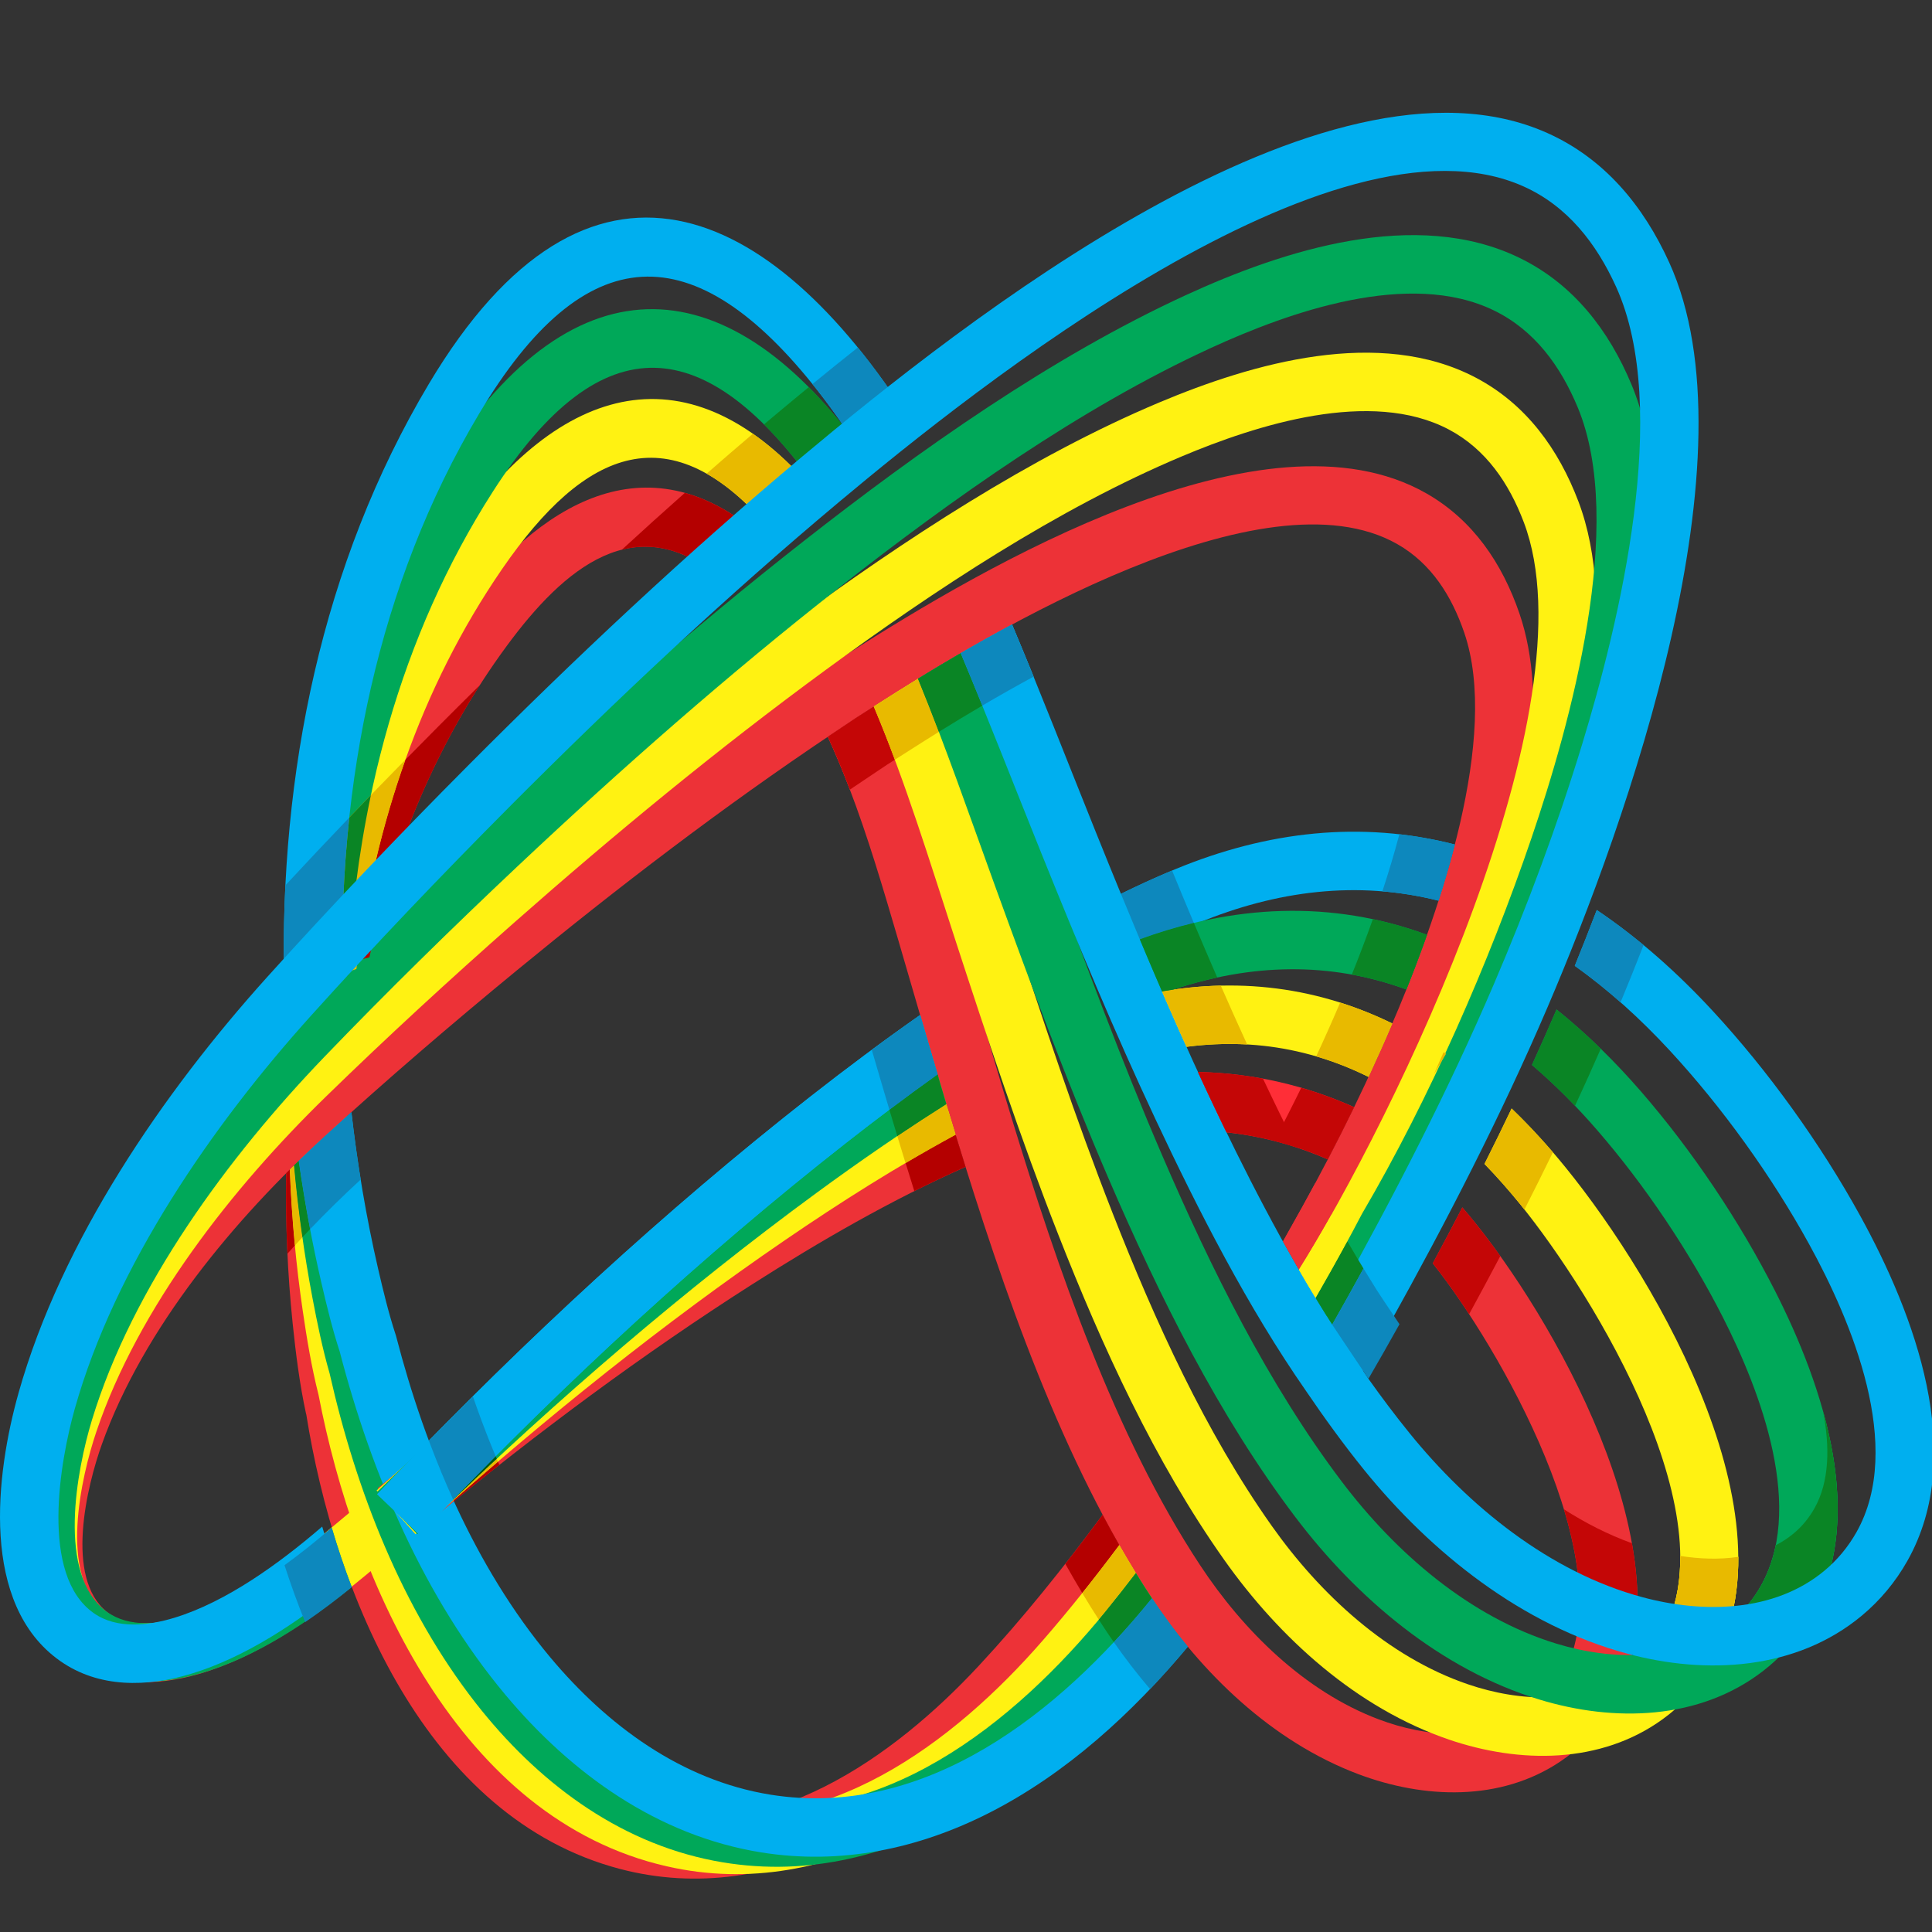 <?xml version="1.0" encoding="UTF-8"?>
<!DOCTYPE svg PUBLIC "-//W3C//DTD SVG 1.1//EN" "http://www.w3.org/Graphics/SVG/1.1/DTD/svg11.dtd">
<!-- Creator: CorelDRAW -->
<svg xmlns="http://www.w3.org/2000/svg" xml:space="preserve" width="1.707in" height="1.707in" version="1.1" style="shape-rendering:geometricPrecision; text-rendering:geometricPrecision; image-rendering:optimizeQuality; fill-rule:evenodd; clip-rule:evenodd"
viewBox="0 0 1706.66 1706.66"
 xmlns:xlink="http://www.w3.org/1999/xlink"
 xmlns:xodm="http://www.corel.com/coreldraw/odm/2003">
 <rect x="0" y="0" width="1706.66" height="1706.66" fill="#333333" stroke="none"/>
 <defs>
  <style type="text/css">
   <![CDATA[
    .fil7 {fill:#FFF212}
    .fil1 {fill:#FFF212}
    .fil13 {fill:#ED3237}
    .fil0 {fill:#ED3237}
    .fil5 {fill:#00AFEF}
    .fil3 {fill:#00AFEF}
    .fil2 {fill:#00A859}
    .fil4 {fill:#00A859}
    .fil11 {fill:#005A13}
    .fil9 {fill:#0A8525}
    .fil12 {fill:#0D88BD}
    .fil10 {fill:#B40000}
    .fil6 {fill:#C40606}
    .fil8 {fill:#E8BA00}
    .fil14 {fill:#FF2E37}
   ]]>
  </style>
 </defs>
 <g id="Layer_x0020_1">
  <path class="fil0" d="M774.87 622.18c8.43,17.95 16.17,36.25 23.27,54.73 17.29,45.01 31.18,92.33 44.77,138.58 16.91,57.53 33.26,115.2 50.82,172.54 40.32,131.63 90.73,279.87 166.49,394.74 38,57.61 92.08,111.26 157.63,136.02 41.87,15.81 93.23,20.46 132.05,-5.85 9.96,-6.75 18.44,-15.19 25.35,-25.03 65.39,-93.2 -44.85,-286.84 -102.91,-363.27 -2.2,-2.89 -4.43,-5.77 -6.69,-8.62 8.82,-16.41 17.54,-32.89 26.12,-49.45 7.49,8.71 14.7,17.67 21.65,26.82 74.67,98.31 186.61,306.54 104.06,424.2 -10.5,14.97 -23.5,27.85 -38.64,38.11 -53.23,36.07 -121.13,33.35 -179.22,11.41 -75.99,-28.71 -138.33,-88.96 -182.47,-155.89 -78.81,-119.49 -130.85,-271.22 -172.76,-408.06 -17.62,-57.52 -34.03,-115.38 -50.99,-173.09 -13.19,-44.89 -26.66,-90.95 -43.43,-134.63 -5.77,-15.03 -12,-29.94 -18.71,-44.61l3.07 -2.06 21.44 -14.36 19.1 -12.22z"/>
  <path class="fil0" d="M270.43 1249.22c-5.67,-25.86 -9.2,-53.96 -11.91,-80.19 -4.53,-43.92 -6.43,-88.39 -5.66,-132.71l3.15 -3.15 0.48 -0.48 0.17 -0.17 0.31 -0.31 0.48 -0.48 0.03 -0.02 0.46 -0.46 0.36 -0.35 0.13 -0.13 0.48 -0.47 0.21 -0.21 0.27 -0.27 0.49 -0.48 0.06 -0.06 0.82 -0.81 0.08 -0.09 0.48 -0.48 0.25 -0.24 0.24 -0.24 0.48 -0.47 0.1 -0.1 0.39 -0.38 0.43 -0.42 0.05 -0.05 0.48 -0.47 0.29 -0.28 0.2 -0.19 0.48 -0.47 0.14 -0.13 0.35 -0.34 0.47 -0.46 0.01 -0.02 0.48 -0.47 0.33 -0.31 0.65 -0.63 0.18 -0.17 0.31 -0.3 0.48 -0.47 0.03 -0.03 0.46 -0.44 0.37 -0.35 0.12 -0.12 0.49 -0.47 0.22 -0.2 0.27 -0.26 0.49 -0.46 0.07 -0.06 0.42 -0.4 0.41 -0.39 0.08 -0.08 0.48 -0.46 0.26 -0.24 0.24 -0.22 0.48 -0.46 0.11 -0.1 0.38 -0.37 0.44 -0.42 0.04 -0.04 0.49 -0.46 0.3 -0.28 0.19 -0.19 0.48 -0.45 0.15 -0.14 0.34 -0.32 0.48 -0.46 0.01 -0 0.48 -0.46 0.33 -0.31 0.15 -0.14 0.49 -0.46 0.18 -0.17 0.31 -0.29 0.49 -0.46 0.03 -0.03 0.46 -0.43 0.37 -0.35 0.12 -0.1 0.48 -0.46 0.22 -0.2 0.27 -0.24 0.49 -0.46 0.07 -0.07 0.42 -0.38 0.41 -0.38 0.08 -0.07 0.48 -0.45 0.26 -0.24 0.22 -0.21 0.49 -0.45 0.11 -0.1 0.38 -0.35 0.45 -0.41 0.04 -0.04 0.49 -0.45 0.3 -0.27 0.19 -0.17 0.49 -0.44 0.15 -0.14 0.34 -0.31 0.49 -0.44 0.3 -0.28 0.31 -0.28 0.3 -0.28 0.61 -0.56 0.3 -0.28 0.31 -0.28 0.3 -0.28 0.14 -0.12 0.17 -0.16 0.31 -0.28 0.3 -0.28 0.31 -0.28 0.3 -0.28 0.31 -0.28 0.3 -0.28 0.31 -0.28 0.27 -0.24 0.04 -0.04 0.31 -0.28 0.3 -0.28 0.31 -0.28 0.3 -0.28 0.31 -0.28 0.3 -0.28 0.31 -0.28 0.3 -0.28 0.09 -0.08 0.22 -0.19 0.3 -0.28 0.31 -0.28 0.31 -0.28 0.31 -0.28 0.31 -0.28 0.3 -0.28 0.31 -0.28 0.23 -0.21 0.08 -0.07 0.3 -0.28 0.31 -0.28 0.31 -0.28 0.31 -0.28 0.31 -0.28 0.31 -0.28 0.3 -0.28 0.31 -0.28 0.06 -0.05 0.25 -0.23 0.3 -0.28 0.31 -0.28 0.31 -0.28 0.3 -0.28 0.31 -0.28 0.31 -0.28 0.31 -0.28 0.19 -0.17 0.12 -0.11 0.31 -0.28 0.31 -0.28 0.31 -0.28 0.31 -0.28 0.31 -0.28 0.31 -0.28 0.31 -0.28 0.31 -0.28 0.01 -0.01 0.3 -0.27 0.3 -0.28 0.31 -0.28 0.31 -0.28 0.14 -0.13c-3.92,59.13 -2.81,119.11 3.28,178.01 2.54,24.46 5.8,50.9 11.12,74.98l0.17 0.77 0.12 0.78c21.44,135.87 90.23,321.62 239.49,360.78 117.22,30.76 228.21,-48.22 303.86,-129.61 39.03,-41.98 75.27,-87.3 109.41,-133.46 8.87,16.74 18.13,33.11 27.82,49 -31.26,41.36 -64.26,81.79 -99.44,119.64 -89.7,96.49 -217.33,180.44 -354.74,144.39 -171.59,-45.03 -252.11,-243.54 -277.26,-401.91z"/>
  <path class="fil1" d="M816.09 596.41c1.31,3 2.59,6.02 3.87,9.04 28.18,66.82 50.3,139.22 72.79,208.24 28.26,86.72 56.87,173.33 90.22,258.26 37.07,94.42 81.74,192.93 140.45,275.96 42.63,60.29 102.31,115.71 173.26,139.92 45.65,15.57 100.98,18.66 141.85,-11.02 10.52,-7.64 19.41,-17.07 26.54,-27.95 66.92,-102.28 -57.16,-304.98 -122.16,-385.03 -10,-12.31 -20.51,-24.24 -31.57,-35.64 8.15,-16.26 16.14,-32.58 23.97,-48.97 16.97,16.3 32.83,33.79 47.66,52.05 82.3,101.35 208.56,318.59 125.28,445.87 -10.55,16.13 -23.81,30.14 -39.4,41.46 -55,39.94 -126.72,39.29 -188.82,18.11 -81.52,-27.81 -149.66,-89.57 -198.74,-158.97 -61.22,-86.58 -107.7,-188.44 -146.36,-286.91 -33.72,-85.88 -62.67,-173.44 -91.24,-261.12 -22.03,-67.58 -43.69,-138.76 -71.28,-204.18l-0.59 -1.39 5.49 -3.51c11.17,-7.14 24.23,-15.35 38.78,-24.22z"/>
  <path class="fil1" d="M281.29 1231.76c-6.03,-23.74 -10.28,-49.38 -13.81,-73.53 -6.06,-41.31 -9.87,-83.19 -11.46,-125.06 10.33,-10.28 20.75,-20.18 31.14,-29.67 6.51,-5.96 13.05,-11.88 19.62,-17.8 -0.1,55.11 3.79,110.63 11.78,165.11 3.31,22.57 7.26,46.75 12.94,68.91l0.2 0.77 0.15 0.78c27.65,144.59 107.64,340.3 268.59,377 126.6,28.86 242.32,-59.15 320.54,-148.96 23.69,-27.2 46.18,-55.54 67.78,-84.46 9.07,15.9 18.53,31.39 28.41,46.37l0.59 0.89c-18.57,24.28 -37.81,48.1 -57.87,71.13 -91.83,105.43 -223.88,198.91 -370.92,165.39 -183.44,-41.83 -275.58,-249.91 -307.67,-416.86z"/>
  <path class="fil2" d="M291.23 1213.44c-6.27,-21.67 -11.05,-44.95 -15.24,-67.04 -7.31,-38.57 -12.7,-77.7 -16.26,-116.91 9.11,-8.97 18.27,-17.64 27.42,-25.99 6.97,-6.37 13.96,-12.7 20.98,-19.02 2.94,51.01 9.07,102.15 18.57,152.31 3.92,20.7 8.4,42.71 14.31,62.98l0.22 0.77 0.17 0.78c21.45,95.31 59,194.02 119.69,271.53 45.36,57.94 105.67,105.85 179.3,120.14 135.86,26.37 256.01,-71.12 336.26,-169.53 9.09,-11.15 17.99,-22.46 26.72,-33.9 4.5,7.33 9.09,14.55 13.78,21.66 5.25,7.96 10.76,15.82 16.52,23.56 -5.61,7.17 -11.28,14.28 -17.03,21.33 -93.34,114.47 -229.64,217.94 -386.08,187.58 -86.16,-16.72 -156.9,-71.02 -210.11,-138.99 -65.37,-83.51 -106.02,-188.51 -129.23,-291.25z"/>
  <path class="fil3" d="M300.22 1194.35c-6.45,-19.63 -11.63,-40.93 -16.28,-61 -8.25,-35.58 -14.89,-71.68 -20.05,-107.94 7.73,-7.52 15.5,-14.83 23.25,-21.91 7.72,-7.06 15.48,-14.08 23.27,-21.08 5.31,46.5 13.1,92.95 23.63,138.51 4.42,19.11 9.31,39.35 15.44,58.03l0.26 0.79 0.22 0.82c26,100.22 69.19,203.45 136.14,283.48 50.17,59.97 115.89,108.7 194.57,121.31 136.79,21.93 255.5,-72.87 336.88,-173.52 9.7,14.67 20.29,29.02 31.7,42.78 -48.88,58.65 -107.3,112.09 -175.18,146.67 -62.9,32.04 -131.4,46.31 -201.57,35.07 -91.29,-14.64 -167.64,-69.42 -225.99,-139.16 -71.82,-85.85 -118.31,-195.25 -146.31,-302.84z"/>
  <path class="fil0" d="M852.94 1030.77c-65.4,29.03 -128.99,65.83 -188.9,104.03 -96.33,61.42 -189.45,130.86 -277.74,203.38l-19.94 16.39 -32.75 -39.92 19.95 -16.38c89.89,-73.84 184.67,-144.48 282.76,-207.02 63.86,-40.72 131.6,-79.7 201.39,-110.18 2.22,7.37 4.45,14.72 6.7,22.08 2.8,9.15 5.65,18.35 8.54,27.62z"/>
  <path class="fil1" d="M844.13 1002.3c-51.8,28.1 -102,59.88 -150.5,93.06 -107.08,73.27 -210.46,156.32 -307.36,242.65l-19.28 17.17 -34.32 -38.57 19.28 -17.17c98.55,-87.78 203.65,-172.19 312.55,-246.7 52.91,-36.2 107.76,-70.73 164.46,-100.9 4.98,16.84 10.02,33.67 15.17,50.47z"/>
  <path class="fil2" d="M835.95 975.3c-39.17,24.7 -77.34,51.11 -114.66,78.45 -116.86,85.66 -229.67,183.02 -334.03,283.63l-18.58 17.91 -35.81 -37.19 18.58 -17.92c106.02,-102.21 220.6,-201.06 339.33,-288.09 42.19,-30.92 85.45,-60.65 129.97,-88.19 5.01,17.15 10.06,34.28 15.19,51.39z"/>
  <path class="fil0" d="M749.54 577.1c119.37,-76.28 367.45,-222.72 510.35,-141.33 41.36,23.56 67.19,61.96 82.37,106.31 51.7,150.97 -72.11,414.24 -146.5,548.68l-33.56 55.85 -14.79 -25 -14.1 -24.93 17.3 -30.93c31.38,-56.71 60.2,-115.43 85.06,-175.29 35.71,-86.03 89.41,-239.24 57.77,-331.63 -11.01,-32.17 -28.94,-61 -59.08,-78.17 -117.96,-67.18 -359.53,77.67 -457.04,139.98l-21.54 13.78 -21.44 14.36c-96.09,64.33 -188.66,135.17 -277.99,208.58 -57.48,47.24 -114.24,95.96 -169.19,146.15 -79.49,72.62 -160.42,169.53 -197.16,272.26 -13.25,37.05 -33.02,117.94 4.51,148.19 18.34,14.78 46.04,11.22 66.96,5.13 46.87,-13.65 95.26,-48.97 131.9,-80.25l9.81 -8.38 23.68 47.66c-3.46,2.96 -6.99,5.92 -10.58,8.88 -40.85,33.65 -90.21,67.06 -140.38,81.68 -38.38,11.18 -81.14,11.79 -113.76,-14.49 -59.14,-47.66 -42.88,-143.89 -20.74,-205.81 39.72,-111.07 124.92,-214.41 210.96,-293 55.61,-50.81 113.05,-100.11 171.23,-147.93 90.63,-74.48 184.55,-146.32 282.04,-211.59 14.68,-9.82 29.03,-19.23 43.92,-28.74z"/>
  <path class="fil0" d="M275.89 834.52c23.44,-106.3 65.63,-206.91 130.37,-294.79 69,-93.67 164.45,-153.67 264.94,-67.04l-33.7 39.13c-75.44,-65.04 -139.8,-9.19 -189.69,58.55 -60.44,82.04 -99.63,176.06 -121.51,275.28l-55.96 14.09 5.56 -25.21z"/>
  <path class="fil1" d="M263.65 849.5c16.97,-134.56 60.23,-263.94 137.44,-376.2 92.85,-135.02 208.59,-169.62 319.62,-38.02l-39.44 33.31c-88.45,-104.85 -164.39,-72.57 -237.67,33.98 -72.5,105.41 -112.81,227.07 -128.75,353.39l-54.43 19.15 3.23 -25.62z"/>
  <path class="fil4" d="M255.89 859.16c7.77,-160.17 48.98,-316.94 136.07,-452.8 116.91,-182.39 253.89,-171.28 371.81,-4.97l-42.09 29.88c-96.96,-136.75 -189.59,-147.85 -286.27,2.96 -82.16,128.19 -120.63,276.36 -127.96,427.43l-52.8 23.29 1.25 -25.79z"/>
  <path class="fil1" d="M323.58 1391.07c-4.24,3.54 -8.59,7.09 -13.02,10.63 -40.12,32.01 -87.95,63.22 -136.51,76.98 -38.35,10.86 -80.71,11.17 -113.53,-14.42 -62.61,-48.85 -46.24,-151 -24.35,-215.93 39.89,-118.32 127.22,-230.35 215.61,-316.49 54.65,-53.26 111.07,-105.11 168.29,-155.57 89.63,-79.05 182.43,-155.52 278.85,-226.15 99.35,-72.76 211.22,-146.63 324.92,-194.51 83.05,-34.97 194.65,-66.91 279.96,-21.93 44.46,23.45 73.01,63.13 90.56,109.41 69.45,183.21 -106.56,552.65 -205.51,709.6l-13.77 21.84 -43.65 -27.55 13.77 -21.85c87.87,-139.37 262.61,-500.95 200.9,-663.72 -12.98,-34.25 -33.31,-64.62 -66.36,-82.05 -68.82,-36.3 -169.6,-4.07 -235.87,23.84 -109.82,46.24 -218.51,118.31 -314.46,188.58 -95.16,69.7 -186.75,145.2 -275.2,223.22 -56.57,49.9 -112.37,101.17 -166.41,153.82 -82.23,80.14 -165.57,185.83 -202.72,296.01 -13.42,39.8 -33.41,127.02 7.19,158.69 18.81,14.68 46.33,11.52 67.73,5.46 46.3,-13.11 94.06,-47.14 130.52,-77.57l2.44 -2.04 17.37 -14.5 33.06 39.66 -19.81 16.54z"/>
  <path class="fil5" d="M828.15 949.06c-27.35,19.52 -54.2,39.73 -80.64,60.44 -126.17,98.86 -248.22,211.75 -359.19,327.57l-17.86 18.63 -37.26 -35.74 17.86 -18.64c112.67,-117.58 236.52,-232.11 364.63,-332.48 31.74,-24.87 64.09,-49.04 97.13,-72.17 5.08,17.47 10.17,34.94 15.33,52.39z"/>
  <path class="fil1" d="M1208.9 951.3c-60.24,-29.83 -124.01,-36.46 -191.22,-21.11l-36.65 -44.59 25.16 -5.75c78.15,-17.85 153.41,-10.07 223.74,24.25 -6.75,15.82 -13.77,31.56 -21.03,47.2zm66.31 -21.81l2.21 1.3 -10.93 18.56c2.93,-6.55 5.83,-13.18 8.72,-19.86z"/>
  <path class="fil3" d="M1270.74 795.63c-71.65,-18.05 -143.06,-8.9 -212.36,19.71 -23.42,9.67 -46.31,20.65 -68.72,32.45l-24.05 -45.69c23.83,-12.56 48.19,-24.22 73.09,-34.5 80.22,-33.11 163.49,-42.96 246.46,-21.59 -4.35,16.85 -9.24,33.51 -14.42,49.63z"/>
  <path class="fil4" d="M1242.34 874.08c-67.91,-24.9 -137.19,-22.8 -206.26,0.17 -9.91,1.44 -19.88,3.31 -29.9,5.6l-5.16 1.18 -17.25 -42.28c6.45,-2.64 12.94,-5.19 19.46,-7.63 85.74,-32.17 172.89,-36.44 257.34,-5.34 -6.1,17.25 -12.31,33.52 -18.24,48.31z"/>
  <path class="fil4" d="M855.72 572.96c25.97,62.68 48.47,127.84 71.54,191.44 31.31,86.31 63.24,172.45 99.61,256.78 42.61,98.81 93.41,201.74 158.51,287.75 47.48,62.73 112.92,119.63 189.31,142.95 49.44,15.09 108.7,16.37 151.44,-16.84 11.05,-8.58 20.28,-19.03 27.55,-30.98 42.2,-69.3 1.3,-175.38 -31.73,-240.37 -29.33,-57.72 -68.72,-116.54 -111.19,-165.51 -17.72,-20.43 -36.84,-39.83 -57.48,-57.41 7.43,-16.28 14.69,-32.62 21.72,-49.02 27.13,21.73 51.98,46.35 74.74,72.58 45.23,52.15 86.97,114.48 118.22,175.94 42.57,83.76 83.33,202.75 29.81,290.65 -10.54,17.3 -23.98,32.47 -39.98,44.9 -56.52,43.91 -132.09,45.61 -198.16,25.44 -87.06,-26.58 -161.17,-89.54 -215.39,-161.17 -67.71,-89.46 -120.43,-195.69 -164.75,-298.47 -36.77,-85.27 -69.08,-172.34 -100.74,-259.62 -21.96,-60.53 -43.39,-122.58 -67.87,-182.42 13.65,-8.37 28.72,-17.38 44.85,-26.64z"/>
  <path class="fil6" d="M1395.11 1424.15c1.36,-28.14 -4.04,-59.28 -13.59,-90.89 19.05,12.17 39.14,22.41 60.06,29.98 3.98,22.22 5.74,44.08 4.65,65.02l-51.12 -4.11z"/>
  <path class="fil7" d="M1474.62 1430.54c6.92,-16.98 9.87,-35.92 9.65,-56.09 16.72,2.66 34.41,3.36 51.26,0.84 0.15,20.71 -2.3,40.7 -7.87,59.52l-53.05 -4.26z"/>
  <path class="fil2" d="M1526.56 1434.71c10.86,-8.52 19.94,-18.85 27.12,-30.65 7.33,-12.04 12.15,-25.2 14.94,-39.05 5.54,-2.83 10.79,-6.24 15.67,-10.28 7.52,-6.24 13.69,-13.75 18.5,-22.26 13.32,-23.57 13.75,-54.23 7.62,-85.86 15.2,54.72 19.6,112.44 -1.54,162.58l-16.98 30.73 -0.02 0.02 -65.31 -5.24z"/>
  <path class="fil8" d="M1474.62 1430.54c6.92,-16.98 9.87,-35.92 9.65,-56.09 16.72,2.66 34.41,3.36 51.26,0.84 0.15,20.71 -2.3,40.7 -7.87,59.52l-53.05 -4.26z"/>
  <path class="fil9" d="M1526.56 1434.71c10.86,-8.52 19.94,-18.85 27.12,-30.65 7.33,-12.04 12.15,-25.2 14.94,-39.05 5.54,-2.83 10.79,-6.24 15.67,-10.28 7.52,-6.24 13.69,-13.75 18.5,-22.26 13.32,-23.57 13.75,-54.23 7.62,-85.86 15.2,54.72 19.6,112.44 -1.54,162.58l-16.98 30.73 -0.02 0.02 -65.31 -5.24z"/>
  <path class="fil4" d="M1248.24 1097.38c-19.52,37.51 -40.84,74.7 -62.39,111.04l-13.17 22.2 -31.22 -48.56c21.22,-35.77 42.06,-72.25 61.31,-109.13l0.3 -0.56 0.31 -0.54c59.32,-101.24 111.73,-220.82 149.52,-331.66 34.29,-100.57 83.59,-277.59 40.76,-380.41 -15.09,-36.22 -37.95,-68 -73.95,-85.51 -74.74,-36.37 -180.79,1.27 -250.61,33.38 -114.97,52.87 -227.83,133.08 -327.24,210.97 -98.54,77.21 -193.09,160.44 -284.24,246.24 -58.29,54.88 -115.7,111.17 -171.2,168.89 -84.48,87.85 -169.37,202.77 -205.26,320.85 -13.11,43.12 -31.52,136.46 13.02,169.06 19.74,14.44 47.25,11.27 69.29,4.8 45.82,-13.46 92.61,-47.43 128.47,-78.05l1.08 -0.92c5.19,17.56 11.06,35.12 17.68,52.47 -39.07,31.65 -85.34,62.13 -132.69,76.05 -38.47,11.3 -80.64,11.96 -114.3,-12.67 -67.11,-49.11 -52.76,-157.23 -31.93,-225.77 38.38,-126.26 127.02,-247.59 217.44,-341.63 56.09,-58.33 114.11,-115.23 173.03,-170.69 92.28,-86.87 188.01,-171.12 287.78,-249.29 102.73,-80.49 218.72,-162.61 337.51,-217.24 86.35,-39.71 203.24,-77.42 294.74,-32.9 47.6,23.17 78.96,63.97 99.01,112.09 79.6,191.04 -93.81,587.89 -193.06,757.48z"/>
  <path class="fil3" d="M828.15 949.06c-27.35,19.52 -54.2,39.73 -80.64,60.44 -126.17,98.86 -248.22,211.75 -359.19,327.57l-17.86 18.63 -37.26 -35.74 17.86 -18.64c112.67,-117.58 236.52,-232.11 364.63,-332.48 31.74,-24.87 64.09,-49.04 97.13,-72.17 5.08,17.47 10.17,34.94 15.33,52.39z"/>
  <path class="fil10" d="M439.89 1291.18l1.24 2.87c-13.49,10.62 -26.87,21.33 -40.15,32.13l-0.39 -0.85c12.99,-11.45 26.09,-22.83 39.3,-34.15z"/>
  <path class="fil8" d="M438.8 1288.62l1.1 2.56c-13.21,11.31 -26.31,22.7 -39.3,34.15l-0.24 -0.52c12.69,-12.12 25.51,-24.19 38.44,-36.19z"/>
  <path class="fil11" d="M437.83 1286.35l0.96 2.28c-12.93,12 -25.74,24.07 -38.44,36.19l-0.07 -0.17c12.39,-12.81 24.9,-25.59 37.55,-38.3z"/>
  <path class="fil12" d="M379.24 1273.68l-0.39 -1.05 0.6 -0.61 0.6 -0.61 0.6 -0.61 0.6 -0.62 0.6 -0.61 0.61 -0.61 0.58 -0.6 0.02 -0.02 0.6 -0.61 0.6 -0.61 0.6 -0.61 0.6 -0.61 0.6 -0.61 0.61 -0.61 0.6 -0.61 0.6 -0.61 0.54 -0.55 0.06 -0.06 0.6 -0.61 0.61 -0.61 0.6 -0.61 0.61 -0.61 0.61 -0.61 0.6 -0.61 0.61 -0.61 0.61 -0.61 0.5 -0.5 0.11 -0.11 0.61 -0.61 0.61 -0.61 0.61 -0.61 0.61 -0.61 0.61 -0.61 0.61 -0.61 0.61 -0.61 0.61 -0.61 0.45 -0.46 0.15 -0.16 0.61 -0.61 0.61 -0.61 0.61 -0.61 0.61 -0.61 1.22 -1.22 0.61 -0.61 0.61 -0.61 0.41 -0.41 0.2 -0.2 0.61 -0.61 0.61 -0.61 0.61 -0.61 0.61 -0.61 0.61 -0.61 0.61 -0.61 0.61 -0.61 0.61 -0.61 0.36 -0.36 0.25 -0.25 0.61 -0.61 0.61 -0.61 0.61 -0.61 0.61 -0.61 0.61 -0.61 0.61 -0.61 0.61 -0.61 0.61 -0.61 0.31 -0.31 0.3 -0.3 0.61 -0.61 0.61 -0.61 0.61 -0.61 1.14 3.31 1.21 3.48 1.31 3.7 0 -0c5.08,14.24 10.55,28.41 16.46,42.4 -12.64,12.71 -25.16,25.48 -37.55,38.3 -7.19,-15.83 -13.84,-31.92 -19.98,-48.14l-0.59 -1.55 -0.48 -1.28z"/>
  <path class="fil10" d="M844.13 1002.3l0.26 0.85c2.8,9.15 5.65,18.35 8.54,27.62l-0.71 0.31 -0.71 0.32 -0.71 0.32 -0.93 0.41 -0.5 0.22 -0.71 0.32 -0.71 0.32 -0.71 0.32 -0.43 0.19 -0.28 0.13 -0.71 0.32 -0.71 0.33 -0.71 0.32 -0.64 0.29 -0.07 0.03 -0.71 0.32 -0.71 0.32 -0.71 0.33 -0.71 0.33 -0.15 0.07 -0.57 0.26 -0.71 0.33 -0.71 0.33 -0.71 0.33 -0.36 0.17 -0.35 0.16 -0.71 0.33 -0.71 0.33 -0.71 0.33 -0.57 0.26 -0.13 0.07 -0.71 0.33 -0.71 0.33 -0.7 0.33 -0.71 0.33 -0.07 0.04 -0.63 0.3 -0.71 0.33 -0.71 0.33 -0.71 0.34 -0.29 0.13 -0.42 0.2 -0.71 0.34 -0.71 0.34 -0.7 0.33 -0.5 0.24 -0.21 0.1 -0.71 0.34 -0.7 0.34 -0.7 0.34 -0.71 0.34 -0 0 -0.7 0.34 -0.7 0.34 -0.71 0.34 -0.7 0.35 -0.22 0.1 -0.48 0.24 -0.7 0.35 -0.7 0.34 -0.7 0.35 -0.43 0.21 -0.28 0.14 -1.41 0.69 -0.7 0.35 -0.64 0.31 -0.06 0.03 -0.7 0.35 -0.7 0.35 -1.41 0.7 -0.15 0.07 -0.56 0.28 -0.7 0.35 -0.7 0.35 -0.7 0.35c-2.6,-8.3 -5.17,-16.59 -7.72,-24.84 14.61,-8.62 29.35,-16.99 44.22,-25.06z"/>
  <path class="fil8" d="M835.91 975.13l0.11 0.37 0.03 0.08 0.14 0.46 0.07 0.25 0.06 0.21 0.13 0.46 0.04 0.12 0.1 0.33 0.13 0.46 0.14 0.46 0.1 0.33 0.04 0.13 0.13 0.46 0.06 0.2 0.08 0.25 0.13 0.46 0.03 0.08 0.11 0.38 0.12 0.41 0.01 0.05 0.11 0.34 0.1 0.35 0.02 0.06 0.09 0.29 0.1 0.35 0.04 0.15 0.06 0.19 0.1 0.35 0.07 0.25 0.03 0.09 0.11 0.35 0.1 0.34 0 0 0.11 0.34 0.1 0.34 0.03 0.1 0.07 0.24 0.1 0.35 0.06 0.2 0.05 0.15 0.1 0.34 0.09 0.3 0.02 0.05 0.1 0.35 0.1 0.34 0.02 0.05 0.09 0.3 0.1 0.34 0.05 0.15 0.06 0.2 0.1 0.35 0.08 0.24 0.03 0.1 0.21 0.69 0.11 0.35 0.1 0.34 0.03 0.1 0.07 0.24 0.1 0.35 0.06 0.2 0.05 0.15 0.1 0.35 0.09 0.29 0.01 0.05 0.11 0.35 0.1 0.35 0.02 0.04 0.09 0.3 0.1 0.35 0.05 0.14 0.06 0.2 0.11 0.35 0.07 0.24 0.03 0.11 0.11 0.34 0.1 0.34 0 0.01 0.11 0.35 0.1 0.34 0.03 0.09 0.28 0.94 0.11 0.34 0.09 0.29 0.12 0.41 0.11 0.34 0.02 0.04 0.2 0.65 0.04 0.14 0.06 0.2 0.18 0.58 0.03 0.11 0.1 0.35 0.11 0.33 0 0.02 0.11 0.34 0.11 0.34 0.03 0.09 0.08 0.26 0.11 0.34 0.06 0.19c-14.87,8.07 -29.61,16.44 -44.22,25.06l-2.97 -9.66 -4.31 -14.17c14.31,-9.62 28.74,-19.05 43.32,-28.24l-0.05 -0.16z"/>
  <path class="fil9" d="M792.63 1003.54l-0 0 -0.19 -0.62 -0.22 -0.72c-2.22,-7.32 -4.42,-14.66 -6.6,-21.98 14.04,-10.56 28.21,-20.96 42.52,-31.17l0.05 0.16 0.12 0.4 0.01 0.04 0.13 0.43 0.09 0.33 0.03 0.11 0.13 0.44 0.07 0.26 0.06 0.18 0.13 0.44 0.05 0.19 0.08 0.27 0.27 0.91 0.13 0.43 0.01 0.03 0.14 0.46 0.09 0.31 0.04 0.15 0.13 0.46 0.06 0.2 0.07 0.26 0.14 0.46 0.02 0.09 0.11 0.37 0.13 0.43 0.01 0.02 0.13 0.46 0.09 0.32 0.18 0.59 0.06 0.21 0.07 0.24 0.14 0.46 0.03 0.1 0.11 0.35 0.13 0.45 0.01 0.01 0.13 0.46 0.1 0.34 0.04 0.12 0.14 0.46 0.06 0.22 0.07 0.24 0.14 0.46 0.03 0.11 0.65 2.17 0.07 0.24 0.07 0.22 0.41 1.37 0 0.02 0.13 0.44 0.11 0.36 0.03 0.1 0.13 0.46 0.07 0.25 0.07 0.21 0.13 0.46 0.04 0.14 0.1 0.32 0.38 1.28 0.03 0.09 0.14 0.46 0.07 0.26 0.06 0.2 0.14 0.46 0.04 0.15 0.09 0.31 0.14 0.46 0.01 0.04 0.13 0.42 0.11 0.38 0.02 0.07 0.28 0.91 0.13 0.46 0.05 0.16c-14.57,9.19 -29.01,18.62 -43.32,28.24z"/>
  <path class="fil12" d="M785.63 980.22l-1.09 -3.68c-2.46,-8.25 -4.89,-16.51 -7.32,-24.78l-7.13 -24.35 0.67 -0.49 0.61 -0.45 0.04 -0.04 0.67 -0.48 0.66 -0.49 0.15 -0.11 0.51 -0.38 0.67 -0.48 0.35 -0.26 0.31 -0.23 0.66 -0.48 0.55 -0.41 0.11 -0.08 0.66 -0.49 0.67 -0.48 0.09 -0.06 0.58 -0.43 0.66 -0.48 0.28 -0.21 0.38 -0.28 0.66 -0.49 0.48 -0.35 0.18 -0.13 0.67 -0.49 0.67 -0.48 0.02 -0.01 0.65 -0.47 0.67 -0.49 0.22 -0.15 0.45 -0.33 0.67 -0.49 0.41 -0.3 0.25 -0.19 0.67 -0.48 0.61 -0.44 0.06 -0.04 0.67 -0.48 0.67 -0.48 0.15 -0.11 0.52 -0.38 0.67 -0.48 0.35 -0.25 0.32 -0.23 0.67 -0.48 0.55 -0.39 0.12 -0.09 0.67 -0.48 0.67 -0.48 0.08 -0.06 0.59 -0.43 0.67 -0.48 0.28 -0.2 0.39 -0.28 0.67 -0.48 0.48 -0.34 0.19 -0.14 0.67 -0.48 1.34 -0.95 0.67 -0.48 0.21 -0.15 0.46 -0.33 0.67 -0.48 0.41 -0.29 0.26 -0.19 0.67 -0.48 0.61 -0.43 0.06 -0.04 0.67 -0.48 0.67 -0.48 0.14 -0.1 0.53 -0.38 0.67 -0.48 0.34 -0.24 0.33 -0.23 0.67 -0.47 0.54 -0.38 0.13 -0.09 0.67 -0.48 0.67 -0.47 0.07 -0.05 0.61 -0.43 0.67 -0.47 0.27 -0.19 0.4 -0.28 0.68 -0.47 0.47 -0.33 0.2 -0.14 0.67 -0.47 0.67 -0.47 0.24 0.82 0.24 0.82 0.24 0.82 0.24 0.82 6.99 23.96 0.64 2.19 0.02 0.05 0.11 0.39 0.13 0.43 0 0 0.48 1.63 0.04 0.11 0.51 1.74 0.13 0.44 0.05 0.16 0.08 0.28 0.13 0.44 0.51 1.74 0 0 0.48 1.64 0.04 0.11 0.38 1.31 0.06 0.22 0.45 1.53 0.03 0.11 0.1 0.33 0.13 0.44 0.02 0.06 0.11 0.38 0.13 0.44 0.13 0.44 0.11 0.38 0.02 0.05 0.13 0.44 0.26 0.87 0.08 0.28 0.05 0.16 0.13 0.43 0.06 0.22 0.07 0.22 0.13 0.44 0.05 0.17 0.08 0.27 0.13 0.44 0.03 0.11 0.1 0.33 0.13 0.43 0.02 0.06 0.11 0.38 0.02 0.07 0.24 0.81 0.11 0.38 0.02 0.06 0.13 0.43 0.09 0.33 0.04 0.11 0.13 0.44 0.08 0.28c-14.31,10.21 -28.48,20.61 -42.52,31.17z"/>
  <path class="fil10" d="M941.08 1381.47c11.22,-14.32 22.19,-28.8 32.96,-43.37 4.79,9.03 9.69,17.95 14.7,26.74 -10.68,14.3 -21.57,28.45 -32.72,42.39 -5.1,-8.48 -10.08,-17.08 -14.94,-25.76z"/>
  <path class="fil8" d="M956.02 1407.23c11.15,-13.94 22.04,-28.09 32.72,-42.39 4.77,8.35 9.65,16.59 14.63,24.71l0 0c-8.73,11.43 -17.63,22.74 -26.72,33.89 -1.98,2.43 -3.99,4.85 -6.02,7.28l0.24 0.37c-5.08,-7.87 -10.04,-15.81 -14.85,-23.86z"/>
  <path class="fil9" d="M970.63 1430.73c2.03,-2.43 4.04,-4.85 6.02,-7.28 9.09,-11.15 17.99,-22.46 26.72,-33.9 4.5,7.33 9.09,14.55 13.78,21.66l0.41 0.62 0 0c-10.6,13.1 -21.84,26.11 -33.66,38.78 -2.79,-3.99 -5.51,-8 -8.17,-12.05 -1.71,-2.6 -3.42,-5.22 -5.1,-7.83z"/>
  <path class="fil12" d="M983.91 1450.61c11.82,-12.67 23.06,-25.67 33.66,-38.78 9.7,14.67 20.29,29.02 31.7,42.78 -10.66,12.79 -21.76,25.33 -33.33,37.48 -11.37,-13.31 -22.05,-27.2 -32.02,-41.48z"/>
  <path class="fil10" d="M253.91 1107.46c-1.11,-23.69 -1.46,-47.43 -1.06,-71.14l3.15 -3.15c0.85,22.37 2.33,44.75 4.46,67.04 -2.2,2.4 -4.39,4.83 -6.56,7.26z"/>
  <path class="fil8" d="M260.47 1100.2c-2.13,-22.29 -3.61,-44.67 -4.46,-67.04l3.72 -3.68c1.93,21.22 4.39,42.41 7.41,63.5 -2.23,2.39 -4.46,4.8 -6.67,7.22z"/>
  <path class="fil9" d="M267.13 1092.99c-3.02,-21.09 -5.48,-42.28 -7.41,-63.5l4.17 -4.08c2.87,20.2 6.21,40.35 10.02,60.39 -2.27,2.38 -4.54,4.78 -6.79,7.19z"/>
  <path class="fil12" d="M273.93 1085.8c-3.81,-20.04 -7.15,-40.19 -10.02,-60.39 7.73,-7.52 15.5,-14.83 23.25,-21.91 7.72,-7.06 15.48,-14.08 23.27,-21.08 2.27,19.89 5,39.76 8.2,59.57 -14.91,13.7 -29.94,28.36 -44.69,43.81z"/>
  <path class="fil3" d="M250.91 867.4c-3.89,-183.94 32.99,-369.03 127.94,-528.3 140.83,-236.23 302.83,-159.23 424.43,31.33l-43.51 27.79c-11.65,-18.27 -24.07,-36.1 -37.46,-53.15 -108.85,-138.64 -205.66,-136.32 -299.14,20.48 -89.96,150.9 -124.35,326.54 -120.67,500.75l-51.05 26.91 -0.55 -25.81z"/>
  <path class="fil10" d="M358.15 671.08c9.41,-9.58 18.86,-19.14 28.34,-28.66 12.39,-12.45 24.85,-24.85 37.35,-37.19 -47.02,73.4 -78.71,154.98 -97.55,240.41l-10.43 2.63c8.14,-60.63 21.94,-120.12 42.29,-177.19zm246.81 -235.7c21.67,5.99 43.83,18 66.24,37.31l-33.7 39.13c-31.38,-27.06 -60.84,-33.18 -88.15,-26.24 18.39,-16.89 36.92,-33.63 55.61,-50.19z"/>
  <path class="fil8" d="M308.54 722.19c16.43,-17.15 32.96,-34.19 49.61,-51.12 -21.2,59.49 -35.31,121.61 -43.3,184.89l-12.45 4.38c-0.74,-46.13 1.2,-92.35 6.14,-138.15zm356.56 -339.03c18.58,12.99 37.16,30.24 55.61,52.11l-39.44 33.31c-19.6,-23.23 -38.58,-39.72 -57.06,-50.17 13.55,-11.85 27.18,-23.6 40.89,-35.26z"/>
  <path class="fil9" d="M308.54 722.2c6.35,-6.63 12.72,-13.25 19.11,-19.85 -11.05,52.23 -17.6,105.58 -20.2,159.31l-4.98 2.2c-0.91,-47.3 1.01,-94.69 6.08,-141.66zm405.87 -380.22c11.15,11.21 22.19,23.76 33.09,37.6 4.19,6.16 8.28,12.37 12.28,18.65l1.19 -0.76 2.81 3.93 -42.09 29.88c-15.7,-22.15 -31.29,-40.98 -46.8,-56.38l10.41 -8.75c9.18,-7.68 18.92,-15.78 29.13,-24.16z"/>
  <path class="fil12" d="M250.91 867.4c-0.6,-28.45 -0.23,-56.92 1.19,-85.33 18.65,-20.11 37.47,-40.07 56.45,-59.88 -5.16,47.78 -7.06,96 -6.04,144.11l-51.05 26.91 -0.55 -25.81zm506.86 -560.41c15.68,19.28 30.89,40.53 45.51,63.44l-43.51 27.79c-11.65,-18.27 -24.07,-36.1 -37.46,-53.15 -1.54,-1.96 -3.07,-3.89 -4.61,-5.8 12.66,-10.37 26.05,-21.19 40.07,-32.28z"/>
  <path class="fil3" d="M848.66 577.03c24.48,58.45 47.46,117.67 71.12,176.43 31.84,79.07 64.59,157.82 100.82,234.99 38.3,81.57 81.68,166.39 133.06,240.22 15.67,23.13 33.67,47.94 51.23,69.64 59.55,73.59 139.78,137.41 232.4,162.43 70.04,18.92 149.37,14.63 207.21,-33.4 16.33,-13.56 29.91,-29.92 40.35,-48.41 53.25,-94.2 6.11,-218.15 -41.47,-304.69 -35.07,-63.78 -81.25,-128.12 -130.75,-181.59 -30.65,-33.1 -64.63,-63.55 -102.1,-88.77 -6.57,17.27 -13.09,33.76 -19.43,49.33 30.48,21.67 58.34,47.17 83.67,74.54 46.64,50.38 90.35,111.29 123.39,171.38 37.44,68.09 84.3,179.12 41.76,254.37 -7.37,13.04 -16.87,24.53 -28.39,34.09 -44.41,36.88 -107.54,37.67 -160.8,23.28 -81.84,-22.11 -153.21,-80.16 -205.74,-145.07 -12.49,-15.43 -24.53,-31.42 -36.17,-47.84l-26.93 -40.19 -6.99 -10.6c-40.69,-64.47 -76.01,-133.42 -107.59,-200.69 -35.82,-76.29 -68.19,-154.17 -99.66,-232.33 -24.48,-60.78 -48.22,-122.04 -73.65,-182.46 -15.85,8.5 -31.06,17.05 -45.34,25.34z"/>
  <path class="fil13" d="M790.46 671.13l-7.09 4.53 -21.44 14.36 -11.15 7.51 -0.81 -2.11c-5.77,-15.03 -12,-29.94 -18.71,-44.61l3.07 -2.06 21.44 -14.36 16.06 -10.27 0.59 1.39c6.3,14.94 12.29,30.18 18.05,45.61z"/>
  <path class="fil7" d="M829.36 646.5c-8.49,5.27 -16.93,10.6 -25.32,15.96l-13.57 8.67c-5.76,-15.43 -11.75,-30.67 -18.05,-45.61l-0.59 -1.39 5.49 -3.51c9.82,-6.27 21.09,-13.38 33.56,-21.03 6.35,15.51 12.49,31.17 18.49,46.91z"/>
  <path class="fil2" d="M867.72 623.32c-12.91,7.57 -25.69,15.31 -38.36,23.18 -6,-15.74 -12.14,-31.39 -18.49,-46.91 11.63,-7.13 24.31,-14.74 37.79,-22.57 6.44,15.39 12.78,30.82 19.06,46.29z"/>
  <path class="fil3" d="M848.66 577.03c6.44,15.39 12.78,30.82 19.06,46.28 14.96,-8.78 30.06,-17.33 45.31,-25.59 -6.26,-15.38 -12.59,-30.73 -19.03,-46.03 -15.85,8.5 -31.06,17.05 -45.34,25.34z"/>
  <path class="fil6" d="M790.46 671.13l-7.09 4.53 -21.44 14.36 -11.15 7.51 -0.81 -2.11c-5.77,-15.03 -12,-29.94 -18.71,-44.61l3.07 -2.06 21.44 -14.36 16.06 -10.27 0.59 1.39c6.3,14.94 12.29,30.18 18.05,45.61z"/>
  <path class="fil8" d="M829.36 646.5c-8.49,5.27 -16.93,10.6 -25.32,15.96l-13.57 8.67c-5.76,-15.43 -11.75,-30.67 -18.05,-45.61l-0.59 -1.39 5.49 -3.51c9.82,-6.27 21.09,-13.38 33.56,-21.03 6.35,15.51 12.49,31.17 18.49,46.91z"/>
  <path class="fil9" d="M867.72 623.32c-12.91,7.57 -25.69,15.31 -38.36,23.18 -6,-15.74 -12.14,-31.39 -18.49,-46.91 11.63,-7.13 24.31,-14.74 37.79,-22.57 6.44,15.39 12.78,30.82 19.06,46.29z"/>
  <path class="fil12" d="M848.66 577.03c6.44,15.39 12.78,30.82 19.06,46.28 14.96,-8.78 30.06,-17.33 45.31,-25.59 -6.26,-15.38 -12.59,-30.73 -19.03,-46.03 -15.85,8.5 -31.06,17.05 -45.34,25.34z"/>
  <path class="fil14" d="M1172.94 1024.2c-28.61,-12.56 -58.51,-20.62 -89.49,-23.94 -5.48,-11.28 -10.86,-22.55 -16.13,-33.78 -3.05,-6.5 -6.07,-13.01 -9.07,-19.53l2.43 0.07c47.2,1.28 92.72,11.85 135.52,31.02 -7.53,15.5 -15.29,30.89 -23.25,46.16z"/>
  <path class="fil3" d="M302.31 1401.06c-39.33,32.07 -85.83,63.05 -133.48,77.5 -38.74,11.74 -81.21,12.89 -115.64,-11.28 -71.15,-49.96 -56.98,-165.26 -36.76,-236.98 37.83,-134.18 127.54,-265.06 219.85,-367.51 57.26,-63.55 116.61,-125.65 176.95,-186.27 94.51,-94.94 192.76,-187.24 295.48,-273.24 139.5,-116.8 462.44,-373.27 658.03,-285.83 50.76,22.69 85.06,64.49 107.74,114.31 77.49,170.22 -36.55,492.5 -107.55,658.24 -40.86,95.38 -89.01,188.76 -139.44,279.41 -8.87,15.95 -17.9,31.83 -27.08,47.61l-26.93 -40.19 -5.07 -7.69c4.7,-8.26 9.37,-16.55 13.99,-24.85 49.56,-89.09 96.93,-180.89 137.09,-274.63 29.6,-69.1 56.11,-140.11 78.06,-212.02 32.93,-107.91 78.96,-296.84 29.96,-404.46 -17.35,-38.11 -42.84,-71.15 -81.83,-88.57 -167.5,-74.89 -485.2,178.94 -603.85,278.28 -101.53,85.01 -198.62,176.24 -292.03,270.07 -59.74,60.02 -118.5,121.49 -175.19,184.41 -86.74,96.27 -172.94,220.77 -208.51,346.94 -12.96,45.98 -31.25,146.99 16.74,180.69 20.51,14.41 48.45,10.97 71.03,4.13 46.28,-14.03 93.37,-48.53 129.61,-79.63l1.13 -0.97c5.19,17.57 11.07,35.17 17.7,52.53z"/>
  <path class="fil12" d="M310.74 1402c-13.01,10.61 -26.8,21.1 -41.17,30.91 -6.71,-16.56 -12.77,-33.37 -18.24,-50.28 14.48,-10.49 28.17,-21.54 40.57,-32.19l1.13 -0.97c5.19,17.57 11.07,35.17 17.7,52.53z"/>
  <path class="fil13" d="M1147.41 1121.6l-0.07 -0.12 -14.03 -24.8 17.3 -30.93c3.78,-6.82 7.52,-13.68 11.22,-20.56l3.8 7.09c3.59,6.7 7.23,13.37 10.9,20l0 0c-10.34,18.35 -20.16,34.95 -29.13,49.31z"/>
  <path class="fil7" d="M1162.2 1146.61c-5.06,-8.28 -10,-16.64 -14.8,-25.01 8.96,-14.36 18.79,-30.96 29.13,-49.31 4.51,8.14 9.07,16.22 13.7,24.24 -9.11,16.8 -18.49,33.5 -28.03,50.09z"/>
  <path class="fil9" d="M1176.83 1170.09l-1.92 -2.91c-4.3,-6.81 -8.53,-13.67 -12.71,-20.57 9.54,-16.58 18.93,-33.28 28.03,-50.09 4.68,8.11 9.42,16.13 14.21,24.05l0 0c-4.52,8.24 -9.06,16.46 -13.62,24.66 -4.62,8.31 -9.29,16.59 -13.99,24.85z"/>
  <path class="fil12" d="M1236.26 1169.74l-0.35 0.62c-8.87,15.95 -17.9,31.83 -27.08,47.61l-26.93 -40.19 -5.07 -7.69c4.7,-8.26 9.37,-16.55 13.99,-24.85 4.56,-8.2 9.1,-16.42 13.62,-24.66 3.93,6.49 7.89,12.91 11.88,19.25l6.8 10.31 13.13 19.61z"/>
  <path class="fil8" d="M1208.9 951.3c-15.18,-7.52 -30.58,-13.56 -46.21,-18.15 7.31,-15.73 14.37,-31.58 21.17,-47.53 15.57,4.93 30.94,11.09 46.07,18.48 -6.75,15.82 -13.77,31.56 -21.03,47.2zm66.31 -21.81l2.21 1.3 -10.93 18.56c2.93,-6.55 5.83,-13.18 8.72,-19.86z"/>
  <path class="fil12" d="M1270.74 795.63c-16.56,-4.17 -33.1,-6.88 -49.61,-8.25 5.35,-16.26 10.48,-33.25 15.03,-50.42 16.33,1.85 32.67,4.84 49.01,9.04 -4.35,16.85 -9.24,33.51 -14.42,49.63z"/>
  <path class="fil9" d="M1242.34 874.08c-16,-5.86 -32.07,-10.23 -48.2,-13.18 5.8,-14.35 12.2,-30.97 18.6,-48.97 16.03,3.4 31.98,7.99 47.84,13.83 -6.1,17.25 -12.31,33.52 -18.24,48.31z"/>
  <path class="fil6" d="M1172.94 1024.2c-15.41,-6.76 -31.2,-12.23 -47.34,-16.35 8.21,-15.53 16.18,-31.2 23.88,-46.99 15.89,4.61 31.47,10.35 46.71,17.18 -7.53,15.5 -15.29,30.89 -23.25,46.16z"/>
  <path class="fil6" d="M1297.78 1160.91c-9.04,-13.82 -17.7,-26.1 -25.44,-36.28 -2.2,-2.89 -4.43,-5.77 -6.69,-8.62 8.82,-16.41 17.54,-32.89 26.12,-49.45 7.49,8.71 14.7,17.67 21.65,26.82 3.87,5.1 7.85,10.5 11.9,16.17 -9.06,17.2 -18.24,34.31 -27.55,51.36z"/>
  <path class="fil8" d="M1346.62 1068.45l-3.7 -4.63c-10,-12.31 -20.51,-24.24 -31.57,-35.64 8.15,-16.26 16.14,-32.58 23.97,-48.97 12.78,12.28 24.93,25.22 36.48,38.66 -8.23,16.94 -16.63,33.8 -25.17,50.57z"/>
  <path class="fil9" d="M1391.32 976.82c-12.07,-12.63 -24.74,-24.72 -38.04,-36.04 7.43,-16.28 14.69,-32.62 21.72,-49.02 13.59,10.89 26.61,22.5 39.07,34.66 -7.39,16.89 -14.98,33.68 -22.75,50.4z"/>
  <path class="fil12" d="M1451.87 834.85c-13.28,-10.99 -27.05,-21.35 -41.33,-30.97 -6.57,17.27 -13.09,33.76 -19.43,49.33 14.04,9.98 27.51,20.77 40.44,32.18 6.63,-15.97 13.45,-32.86 20.32,-50.54z"/>
  <path class="fil8" d="M1101.68 922.63c-17.6,-0.99 -35.46,-0.28 -53.57,2.09l-0.01 0 -0.34 -0.76 -0.25 -0.55 -0.1 -0.22 -0.34 -0.76 -0.69 -1.52 -0.34 -0.76 -0.15 -0.34 -0.54 -1.19 -0.34 -0.76 -0.34 -0.76 -0.34 -0.76 -0.05 -0.13 -0.29 -0.64 -0.34 -0.76 -0.34 -0.76 -0.34 -0.76 -0.31 -0.68 -0.04 -0.09 -0.34 -0.76 -0.34 -0.76 -0.34 -0.76 -0.68 -1.52 -0.34 -0.77 -0.34 -0.76 -0.34 -0.76 -0.34 -0.77 -0.11 -0.25 -0.22 -0.51 -0.34 -0.76 -0.34 -0.77 -0.34 -0.76 -0.34 -0.76 -0.02 -0.06 -0.32 -0.72 -0.34 -0.76 -0.33 -0.77 -0.34 -0.76 -0.27 -0.6 -0.07 -0.17 -0.33 -0.76 -0.33 -0.77 -0.34 -0.76 -0.33 -0.77 -0.17 -0.39 -0.17 -0.37 -0.33 -0.77 -0.34 -0.76 -0.33 -0.77 -0.33 -0.77 -0.08 -0.18 -0.26 -0.58 -0.33 -0.77 -0.33 -0.77 -0.33 -0.76 -0.32 -0.74 -0.02 -0.02 -0.33 -0.77 -0.33 -0.77 -0.33 -0.76 -0.34 -0.77 -0.22 -0.53 -0.11 -0.24 -0.33 -0.77 -0.33 -0.77 -0.33 -0.77 -0.34 -0.76 -0.13 -0.32 -0.2 -0.45 -0.33 -0.76 -0.33 -0.77 -0.33 -0.77 -0.33 -0.77 -0.05 -0.11 -0.28 -0.66c17.46,-3.01 34.77,-4.72 51.9,-5.12 7.62,17.39 15.38,34.72 23.3,51.98z"/>
  <path class="fil12" d="M1006.87 829.76l-0 0 -0.56 -1.35 -0.31 -0.75 -0.31 -0.74 -0.31 -0.74 -0.27 -0.63 -0.04 -0.11 -0.31 -0.74 -0.31 -0.74 -0.31 -0.75 -0.31 -0.75 -0.62 -1.49 -0.31 -0.74 -0.31 -0.75 -0.31 -0.74 -0.2 -0.46 -0.11 -0.28 -0.31 -0.75 -0.31 -0.75 -0.31 -0.74 -0.31 -0.75 -0.16 -0.38 -0.15 -0.37 -0.31 -0.74 -0.31 -0.75 -0.31 -0.74 -0.31 -0.74 -1.24 -2.99 -0.31 -0.75 -0.09 -0.21 -0.22 -0.54 -0.31 -0.74 -0.31 -0.74 -0.31 -0.75 -0.31 -0.74 -0.05 -0.13 -0.26 -0.62 -0.31 -0.75 -0.31 -0.74 -0.31 -0.75 -0.31 -0.74 -0.02 -0.05 -0.29 -0.7 -0.31 -0.75 -0.31 -0.74 -0.31 -0.75 -0.3 -0.7 -0.02 -0.04 -0.31 -0.75 -0.31 -0.74 -0.31 -0.75 -0.31 -0.74 -0.26 -0.63 -0.05 -0.13 -0.31 -0.74 -0.31 -0.75 -0.31 -0.75 -0.31 -0.75c14.86,-7.31 29.92,-14.22 45.19,-20.6 6.34,15.46 12.75,30.89 19.23,46.28 -15.94,3.84 -31.86,8.69 -47.74,14.5z"/>
  <path class="fil9" d="M1075.26 863.5c-13.06,2.81 -26.12,6.41 -39.18,10.74 -3.19,0.46 -6.4,0.98 -9.6,1.53l-0.31 -0.72 -0.31 -0.72 -0.31 -0.71 -0.31 -0.72 -0.04 -0.1 -0.27 -0.62 -0.31 -0.72 -0.31 -0.72 -0.31 -0.71 -0.31 -0.72 -0.06 -0.14 -0.25 -0.57 -0.31 -0.72 -0.31 -0.71 -0.31 -0.72 -0.31 -0.72 -0.08 -0.18 -0.23 -0.54 -0.31 -0.71 -0.31 -0.72 -0.31 -0.72 -0.31 -0.72 -0.09 -0.22 -0.22 -0.5 -0.3 -0.72 -0.31 -0.71 -0.31 -0.72 -0.31 -0.72 -0.11 -0.26 -0.2 -0.46 -0.61 -1.44 -0.31 -0.72 -0.31 -0.72 -0.12 -0.3 -0.18 -0.42 -0.31 -0.72 -0.3 -0.72 -0.31 -0.72 -0.3 -0.71 -0.15 -0.34 -0.16 -0.38 -0.3 -0.72 -0.31 -0.72 -0.3 -0.72 -0.31 -0.72 -0.16 -0.38 -0.15 -0.34 -0.3 -0.72 -0.31 -0.72 -0.3 -0.72 -0.31 -0.72 -0.17 -0.41 -0.13 -0.3 -0.31 -0.72 -0.3 -0.72 -0.31 -0.72 -0.3 -0.72 -0.19 -0.46 -0.11 -0.26 -0.31 -0.72 -0.3 -0.72 -0.31 -0.72 -0.3 -0.72 -0.21 -0.5 -0.09 -0.22 -0.3 -0.72 -0.3 -0.72 -0.31 -0.72 -0.3 -0.72 -0.23 -0.54 -0.08 -0.18 -0.3 -0.72 -0.3 -0.72 -0.3 -0.72 -0.3 -0.72c15.88,-5.81 31.8,-10.65 47.74,-14.5 6.8,16.12 13.67,32.2 20.66,48.24z"/>
  <path class="fil6" d="M1145.48 1013.67c-20.12,-6.63 -40.83,-11.13 -62.03,-13.41l-0.26 -0.53 -0.26 -0.52 -0.26 -0.53 -0.26 -0.53 -0.01 -0.03 -0.24 -0.5 -0.26 -0.52 -0.26 -0.53 -0.26 -0.53 -2.06 -4.25 -0.24 -0.51 -0.25 -0.53 -0.26 -0.53 -0.26 -0.53 -0.25 -0.52 -0.25 -0.53 -0.01 -0.02 -0.24 -0.5 -0.25 -0.53 -0.26 -0.52 -0.25 -0.53 -0.25 -0.53 -0.26 -0.54 -0.24 -0.51 -0.26 -0.53 -0.25 -0.52 -0.25 -0.53 -0.25 -0.53 -0.25 -0.52 -0.01 -0.02 -0.24 -0.52 -0.26 -0.52 -0.25 -0.53 -0.25 -0.53 -0.25 -0.52 -0.25 -0.53 -0.01 -0.01 -0.24 -0.52 -0.25 -0.52 -0.25 -0.53 -0.25 -0.52 -0.25 -0.53 -0.25 -0.53 -0 -0 -0.24 -0.52 -0.25 -0.53 -0.24 -0.53 -0.25 -0.53 -0.25 -0.52 -0.25 -0.53 -0 -0.01 -0.24 -0.52 -0.25 -0.53 -0.25 -0.52 -0.25 -0.53 -0.25 -0.53 -0.25 -0.52 -0.25 -0.52 -0.24 -0.53 -0.25 -0.52 -0.25 -0.53 -0.25 -0.52 -0.25 -0.53 -0.14 -0.31 -0.14 -0.3 -0.14 -0.31 -0.15 -0.3 -0.14 -0.31 -0.15 -0.31 -0.14 -0.3 -0.15 -0.3 -0.14 -0.3 -0.14 -0.31 -0.14 -0.31 -0.11 -0.22 -0.04 -0.07 -0.15 -0.31 -0.14 -0.31 -0.14 -0.3 -0.14 -0.31 -0.14 -0.31 -0.15 -0.3 -0.14 -0.31 -0.14 -0.3 -0.14 -0.31 -0.14 -0.31 -0.14 -0.3 -0.07 -0.15 -0.07 -0.16 -0.15 -0.31 -0.14 -0.3 -0.14 -0.31 -0.14 -0.3 -0.14 -0.31 -0.15 -0.3 -0.14 -0.31 -0.28 -0.61 -0.14 -0.31 -0.14 -0.31 -0.04 -0.06 -0.11 -0.24 -0.15 -0.31 -0.42 -0.91 -0.14 -0.31 -0.14 -0.31 -0.28 -0.61 -0.14 -0.31 -0.15 -0.31 -0.14 -0.29 -0 -0.02 -0.14 -0.3 -0.14 -0.31 -0.14 -0.31 -0.14 -0.31 -0.14 -0.3 -0.14 -0.31 -0.15 -0.3 -0.14 -0.31 -0.28 -0.61 -0.14 -0.31 -0.1 -0.21 -0.18 -0.4 -0.14 -0.31 -0.14 -0.3 -0.14 -0.31 -0.14 -0.31 2.43 0.07c18.65,0.51 37.03,2.46 55.09,5.83 9.64,20.39 19.52,40.7 29.72,60.82z"/>
 </g>
</svg>
